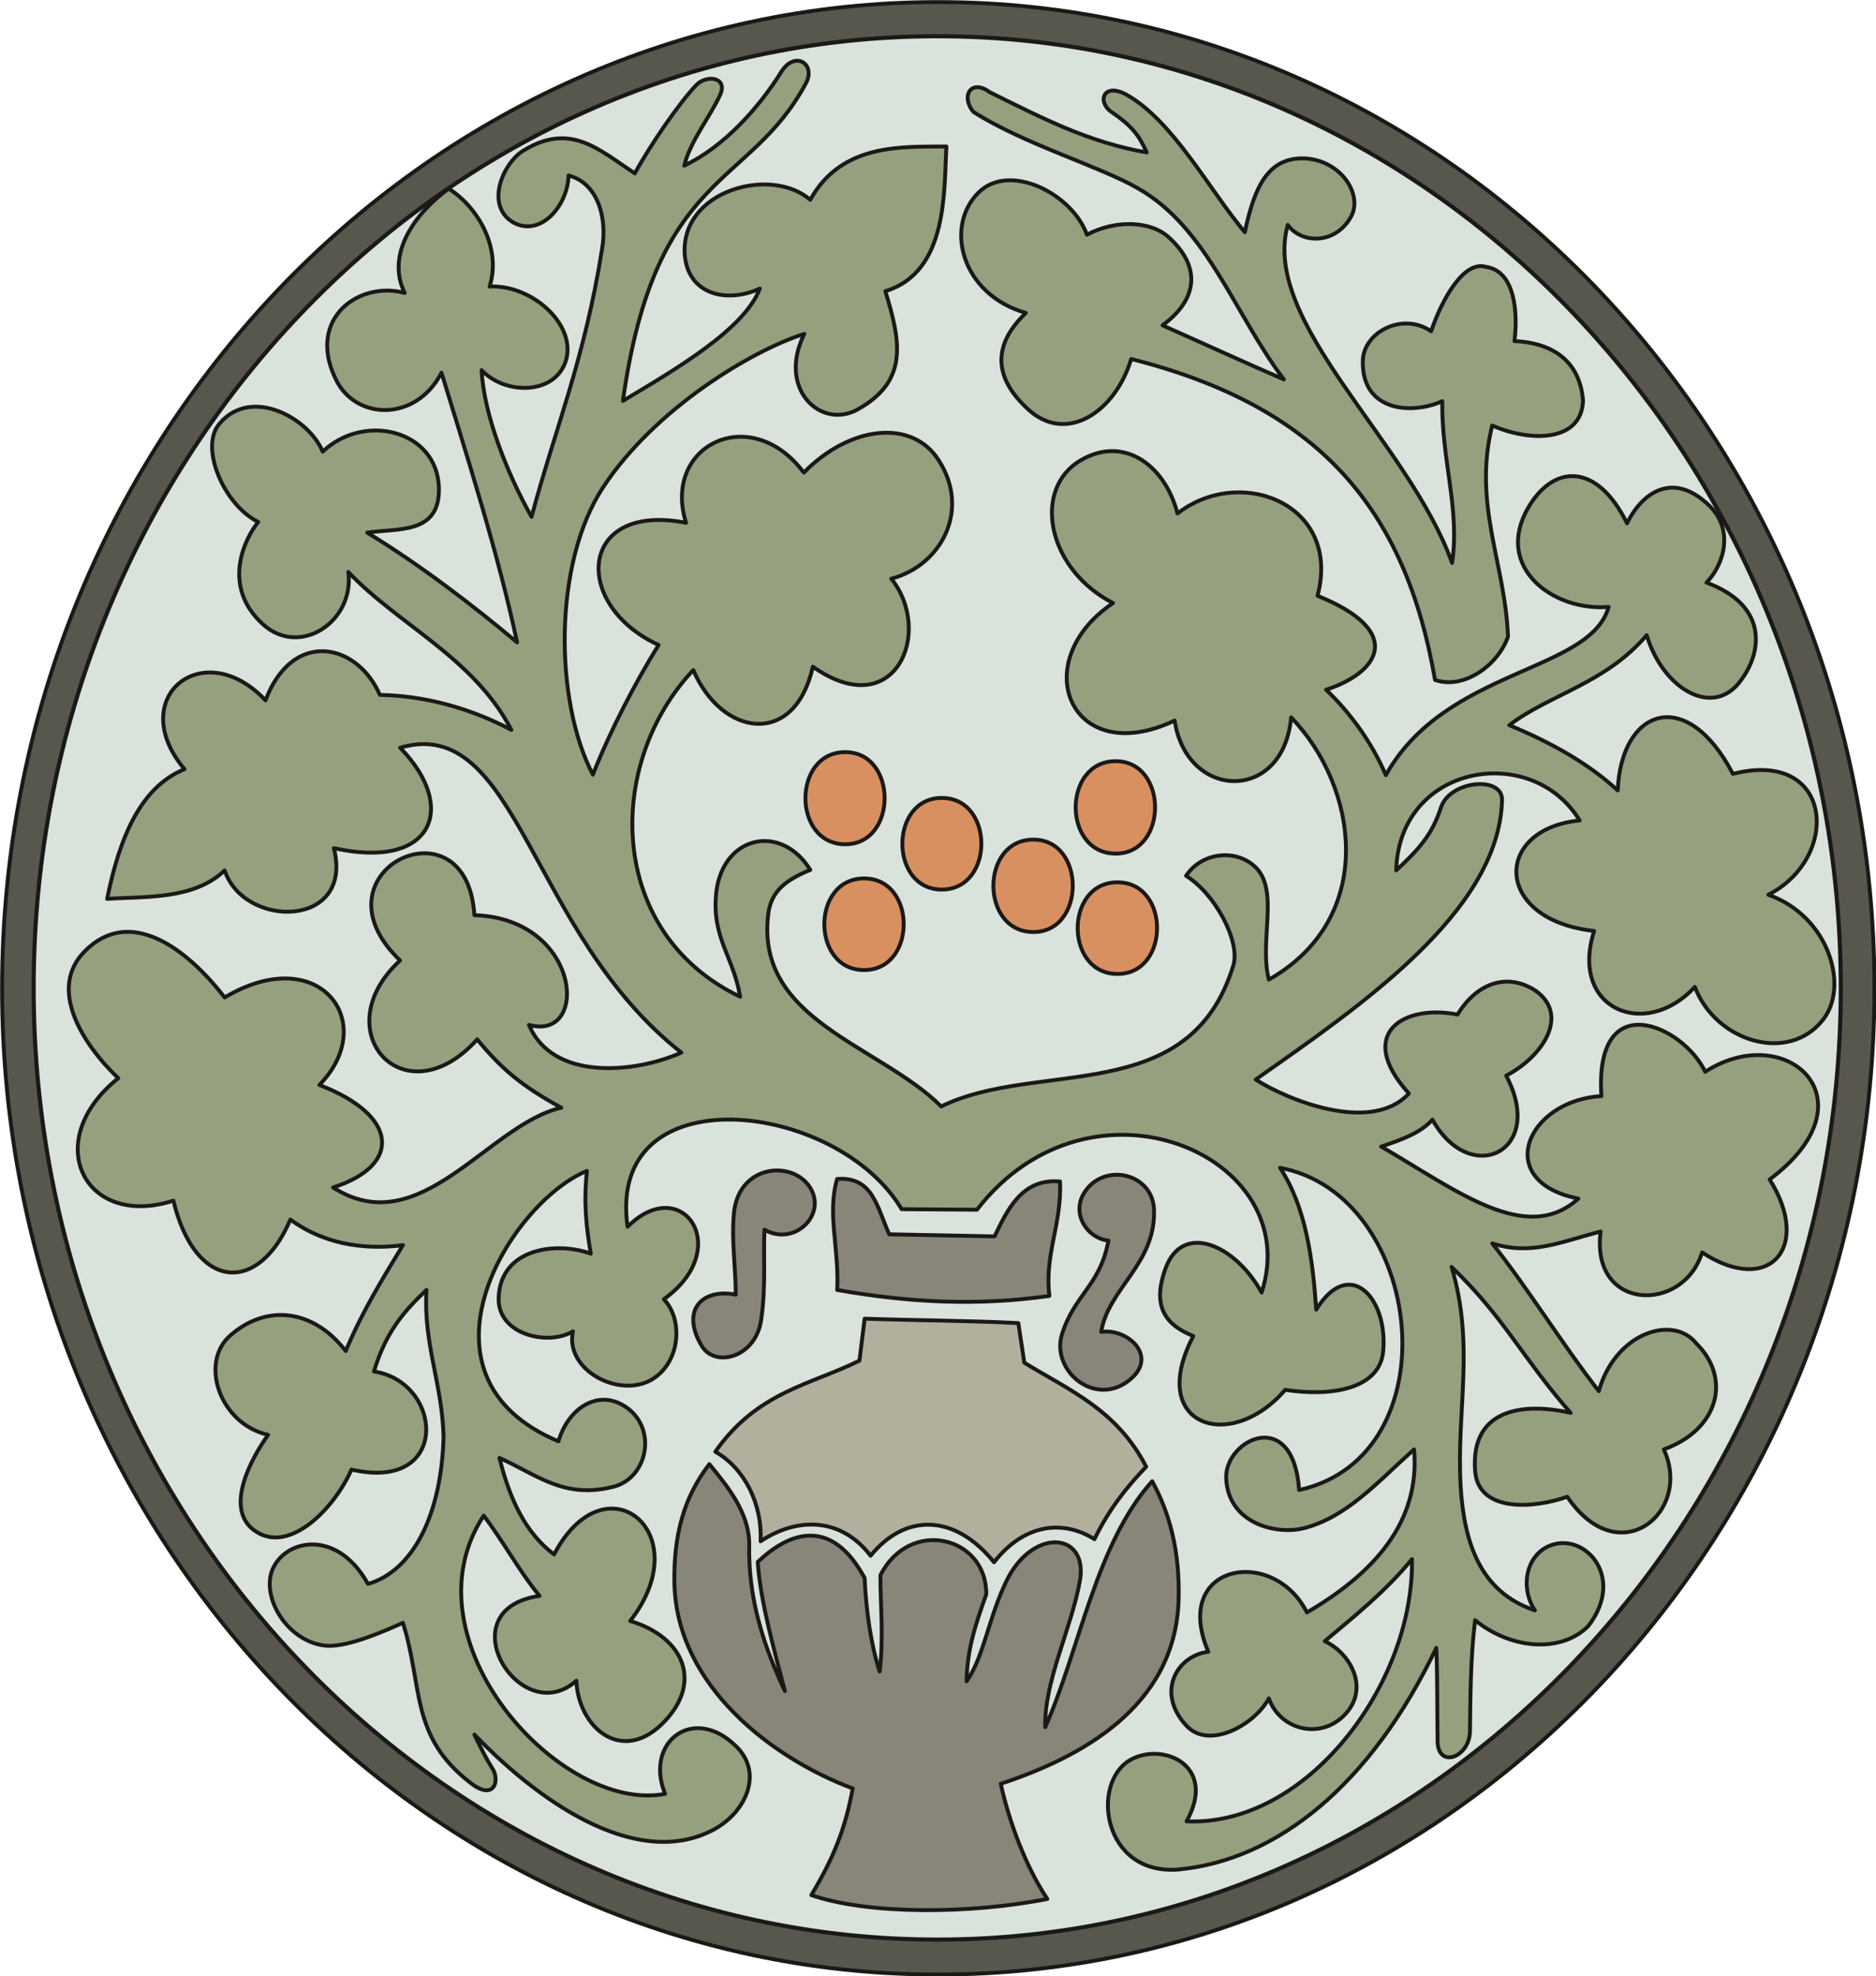 <svg xmlns="http://www.w3.org/2000/svg" version="1.2" width="72.49mm" height="76.35mm" viewBox="0 0 7249 7635" preserveAspectRatio="xMidYMid" fill-rule="evenodd" stroke-width="28.222" stroke-linejoin="round" xml:space="preserve"><defs class="ClipPathGroup"><clipPath id="a" clipPathUnits="userSpaceOnUse"><path d="M0 0h7249v7635H0z"/></clipPath></defs><g class="SlideGroup"><g class="Slide" clip-path="url(#a)"><g class="Page"><g class="com.sun.star.drawing.ClosedBezierShape"><path class="BoundingBox" fill="none" d="M0 0h7252v7638H0z"/><path fill="#57574D" d="M3625 8c1993 0 3618 1711 3618 3811 0 2098-1625 3810-3618 3810C1631 7629 8 5917 8 3819 8 1719 1631 8 3625 8Z"/><path fill="none" stroke="#1B1918" stroke-width="15" stroke-linecap="round" d="M3625 8c1993 0 3618 1711 3618 3811 0 2098-1625 3810-3618 3810C1631 7629 8 5917 8 3819 8 1719 1631 8 3625 8Z"/></g><g class="com.sun.star.drawing.ClosedBezierShape"><path class="BoundingBox" fill="none" d="M122 131h7000v7372H122z"/><path fill="#D9E3DC" d="M3623 140c1920 0 3490 1653 3490 3678S5543 7494 3623 7494c-1924 0-3493-1651-3493-3676S1699 140 3623 140Z"/><path fill="none" stroke="#1B1918" stroke-width="16" stroke-linecap="round" d="M3623 140c1920 0 3490 1653 3490 3678S5543 7494 3623 7494c-1924 0-3493-1651-3493-3676S1699 140 3623 140Z"/></g><g class="com.sun.star.drawing.ClosedBezierShape"><path class="BoundingBox" fill="none" d="M2756 5087h1682v958H2756z"/><path fill="#B1B09C" d="m3341 5095-20 162c-187 93-395 120-557 352 116 66 182 206 175 346 145-96 313-91 425 56 132-163 323-165 477 25 117-150 268-165 388-89 53-109 119-196 200-280-114-221-297-295-471-402l-23-153c-200-10-396-10-594-17Z"/><path fill="none" stroke="#1B1918" stroke-width="15" stroke-linecap="round" d="m3341 5095-20 162c-187 93-395 120-557 352 116 66 182 206 175 346 145-96 313-91 425 56 132-163 323-165 477 25 117-150 268-165 388-89 53-109 119-196 200-280-114-221-297-295-471-402l-23-153c-200-10-396-10-594-17Z"/></g><g class="com.sun.star.drawing.ClosedBezierShape"><path class="BoundingBox" fill="none" d="M258 227h6839v7006H258z"/><path fill="#95A17E" d="M3775 4674c442-571 1272-208 1100 320-102-185-305-274-371-94-56 153 5 221 107 262-181 346 142 455 355 208 183 28 368-5 379-152 17-206-132-364-259-158-13-190-39-396-140-548 559 104 670 1113 74 1245-23-326-287-195-282-46 7 176 195 221 302 193 165-43 282-177 424-304 25 282-157 480-414 630-130-259-526-188-381 152-122 15-203 157-86 284 86 97 264 0 320-104 40 115 185 160 282 74 114-102 38-246-66-295 114-96 236-193 337-317 8 485-409 1034-871 1013 120-216-91-307-216-238-157 88-109 449 186 424 378-36 741-325 995-856 5 129 3 233 5 366 6 101 122 55 125-41 2-150 2-285 20-432 140 114 333 127 437 23 155-201-33-384-170-300-79 51-86 165-36 239-213-71-274-264-287-480-17-291 56-542-35-847 206 198 267 343 460 564-163-38-389-28-369 225 13 162 229 144 356 99 201 297 485 58 373-183 214-77 262-276 125-410-89-112-313-41-376 185-137-175-275-399-412-571 148 48 264-5 419-46-40 310 320 317 392 81 259 170 426-20 261-282 409-305 66-619-249-416-84-178-429-336-401 94-290 17-422 330-89 396-201 183-472-33-762-201 91-30 155-56 198-104 147 264 440 122 285-170 142-74 246-234 114-328-112-73-229-28-302 92-204-41-399 71-188 305-148 160-478 20-592-54 401-282 940-647 952-1079 3-97-203-76-236 28-35 106-84 160-173 243 11-411 524-497 709-193-335 33-335 384 56 427-97 302 198 424 389 216 81 213 363 297 495 127 102-127 25-399-211-483 282-144 252-566-137-467-180-345-432-251-445 64-116-107-264-188-419-252 155-119 371-160 531-348 61 203 244 313 351 191 96-112 127-303-120-394 69-71 107-206 10-298-142-137-261-46-317 69-117-237-284-227-381-62-135 230 94 403 310 385-71 254-630 236-861 650-54-127-140-244-231-330 203-66 310-224-33-363 94-354-298-507-541-318-51-196-221-311-392-194-167 120-104 413 143 540-338 228-163 645 238 454 46 308 420 320 450-12 259 266 335 774-86 1013-38-150 40-340-49-432-76-76-210-61-271 31 111 68 210 251 183 345-168 554-757 363-1129 546-239-238-722-332-668-746 12-89 71-130 162-168-111-180-335-135-363 84-20 178 66 249 92 406-516-246-524-899-181-1262 109 256 391 302 462-13 318 224 468-135 303-340 193-51 308-265 183-458-102-160-341-135-521 48-206-275-549-104-455 194-416-82-444 317-106 472-89 143-188 333-254 501-148-282-155-816 40-1111 201-305 577-529 777-592-106 213 64 371 206 292 196-109 168-259 107-457 244-74 226-391 236-559-168 2-404-15-526 206-152-132-503-36-485 213 13 155 165 188 290 130-59 157-325 312-529 434 125-894 488-818 707-1227 40-74-41-128-94-46-89 143-224 292-376 364 22-92 99-188 137-270 35-71-48-83-89-43-64 66-178 231-239 343-142-94-249-198-429-89-81 48-153 216-38 280 106 55 208-69 211-183 109 28 152 157 129 287-68 426-180 688-272 1032-94-166-185-397-193-567 84 91 267 99 320-21 61-142-119-310-289-302 46-147-43-305-158-378-132 96-244 254-170 403-175-48-378 97-269 328 74 165 312 173 411-20 92 302 221 704 292 1042-172-145-383-305-579-424 120-18 282 8 277-174-7-221-287-292-449-139-54-130-275-252-397-110-81 87 11 313 148 382-46 54-148 244 17 394 143 132 356-10 331-201 193 204 485 331 630 610-163-86-338-132-508-135-89-203-338-254-442 21-242-257-544-8-313 266-170 69-251 264-299 501 142-10 335 5 454-110 76 227 501 224 422-86 386 86 480-160 256-388 455-133 498 716 1087 1178-177 79-497 112-589-107 236 66 203-411-211-424-28-465-645-167-287 175-294 270 16 618 298 305 99 120 175 181 325 264-282 64-546 524-882 308 264-84 257-277-53-396 234-239 2-557-366-338-145-188-366-356-541-178-141 142-13 353 130 490-302 241-132 584 213 473 84 348 328 365 452 73 120 89 274 120 435 99-77 127-158 257-221 409-125-162-305-183-445-61-122 104-43 342 145 385-64 89-178 294-43 376 132 81 302-97 365-242 384 89 356-338 87-379 45-150 114-231 203-315-13 206 61 363 66 567-8 303-119 519-292 569-127-228-343-167-376-35-25 117 84 267 221 274 84 3 221-58 290-89 78 249 27 437 259 617 96 77 119-12 83-60-22-36-35-61-66-125 280 290 646 518 927 366 125-69 191-221 82-323-165-160-353-12-272 186-404 78-1016-595-701-1075 69 89 140 219 216 310-363 53-74 521 142 328 8 178 170 320 328 170 165-158 91-338-120-401 267-341-96-635-294-257-112-84-173-218-211-373 150 68 251 160 442 111 132-35 170-228 43-310-107-69-221 10-257 135-601-252-187-923 110-1045-13 122-3 216 15 320-130-48-348-23-356 168-7 145 191 190 287 132-33 150 183 264 310 183 107-69 115-231 41-307 274-196 71-491-140-280-84-592 808-490 1059-68l291 2Z"/><path fill="none" stroke="#1B1918" stroke-width="15" stroke-linecap="round" d="M3775 4674c442-571 1272-208 1100 320-102-185-305-274-371-94-56 153 5 221 107 262-181 346 142 455 355 208 183 28 368-5 379-152 17-206-132-364-259-158-13-190-39-396-140-548 559 104 670 1113 74 1245-23-326-287-195-282-46 7 176 195 221 302 193 165-43 282-177 424-304 25 282-157 480-414 630-130-259-526-188-381 152-122 15-203 157-86 284 86 97 264 0 320-104 40 115 185 160 282 74 114-102 38-246-66-295 114-96 236-193 337-317 8 485-409 1034-871 1013 120-216-91-307-216-238-157 88-109 449 186 424 378-36 741-325 995-856 5 129 3 233 5 366 6 101 122 55 125-41 2-150 2-285 20-432 140 114 333 127 437 23 155-201-33-384-170-300-79 51-86 165-36 239-213-71-274-264-287-480-17-291 56-542-35-847 206 198 267 343 460 564-163-38-389-28-369 225 13 162 229 144 356 99 201 297 485 58 373-183 214-77 262-276 125-410-89-112-313-41-376 185-137-175-275-399-412-571 148 48 264-5 419-46-40 310 320 317 392 81 259 170 426-20 261-282 409-305 66-619-249-416-84-178-429-336-401 94-290 17-422 330-89 396-201 183-472-33-762-201 91-30 155-56 198-104 147 264 440 122 285-170 142-74 246-234 114-328-112-73-229-28-302 92-204-41-399 71-188 305-148 160-478 20-592-54 401-282 940-647 952-1079 3-97-203-76-236 28-35 106-84 160-173 243 11-411 524-497 709-193-335 33-335 384 56 427-97 302 198 424 389 216 81 213 363 297 495 127 102-127 25-399-211-483 282-144 252-566-137-467-180-345-432-251-445 64-116-107-264-188-419-252 155-119 371-160 531-348 61 203 244 313 351 191 96-112 127-303-120-394 69-71 107-206 10-298-142-137-261-46-317 69-117-237-284-227-381-62-135 230 94 403 310 385-71 254-630 236-861 650-54-127-140-244-231-330 203-66 310-224-33-363 94-354-298-507-541-318-51-196-221-311-392-194-167 120-104 413 143 540-338 228-163 645 238 454 46 308 420 320 450-12 259 266 335 774-86 1013-38-150 40-340-49-432-76-76-210-61-271 31 111 68 210 251 183 345-168 554-757 363-1129 546-239-238-722-332-668-746 12-89 71-130 162-168-111-180-335-135-363 84-20 178 66 249 92 406-516-246-524-899-181-1262 109 256 391 302 462-13 318 224 468-135 303-340 193-51 308-265 183-458-102-160-341-135-521 48-206-275-549-104-455 194-416-82-444 317-106 472-89 143-188 333-254 501-148-282-155-816 40-1111 201-305 577-529 777-592-106 213 64 371 206 292 196-109 168-259 107-457 244-74 226-391 236-559-168 2-404-15-526 206-152-132-503-36-485 213 13 155 165 188 290 130-59 157-325 312-529 434 125-894 488-818 707-1227 40-74-41-128-94-46-89 143-224 292-376 364 22-92 99-188 137-270 35-71-48-83-89-43-64 66-178 231-239 343-142-94-249-198-429-89-81 48-153 216-38 280 106 55 208-69 211-183 109 28 152 157 129 287-68 426-180 688-272 1032-94-166-185-397-193-567 84 91 267 99 320-21 61-142-119-310-289-302 46-147-43-305-158-378-132 96-244 254-170 403-175-48-378 97-269 328 74 165 312 173 411-20 92 302 221 704 292 1042-172-145-383-305-579-424 120-18 282 8 277-174-7-221-287-292-449-139-54-130-275-252-397-110-81 87 11 313 148 382-46 54-148 244 17 394 143 132 356-10 331-201 193 204 485 331 630 610-163-86-338-132-508-135-89-203-338-254-442 21-242-257-544-8-313 266-170 69-251 264-299 501 142-10 335 5 454-110 76 227 501 224 422-86 386 86 480-160 256-388 455-133 498 716 1087 1178-177 79-497 112-589-107 236 66 203-411-211-424-28-465-645-167-287 175-294 270 16 618 298 305 99 120 175 181 325 264-282 64-546 524-882 308 264-84 257-277-53-396 234-239 2-557-366-338-145-188-366-356-541-178-141 142-13 353 130 490-302 241-132 584 213 473 84 348 328 365 452 73 120 89 274 120 435 99-77 127-158 257-221 409-125-162-305-183-445-61-122 104-43 342 145 385-64 89-178 294-43 376 132 81 302-97 365-242 384 89 356-338 87-379 45-150 114-231 203-315-13 206 61 363 66 567-8 303-119 519-292 569-127-228-343-167-376-35-25 117 84 267 221 274 84 3 221-58 290-89 78 249 27 437 259 617 96 77 119-12 83-60-22-36-35-61-66-125 280 290 646 518 927 366 125-69 191-221 82-323-165-160-353-12-272 186-404 78-1016-595-701-1075 69 89 140 219 216 310-363 53-74 521 142 328 8 178 170 320 328 170 165-158 91-338-120-401 267-341-96-635-294-257-112-84-173-218-211-373 150 68 251 160 442 111 132-35 170-228 43-310-107-69-221 10-257 135-601-252-187-923 110-1045-13 122-3 216 15 320-130-48-348-23-356 168-7 145 191 190 287 132-33 150 183 264 310 183 107-69 115-231 41-307 274-196 71-491-140-280-84-592 808-490 1059-68l291 2Z"/></g><g class="com.sun.star.drawing.ClosedBezierShape"><path class="BoundingBox" fill="none" d="M3706 329h2420v2316H3706z"/><path fill="#95A17E" d="M5827 2460c-38 109-170 206-282 167-114-660-447-1056-1174-1240-61 204-252 334-402 191-173-161-84-293-5-369-249-71-316-333-183-465 120-119 363 5 419 163 115-61 247-51 313 7 132 117 114 244-21 343 160 71 310 140 469 209-192-254-296-587-565-739-145-84-442-171-635-295-50-61-8-129 63-76 211 104 381 193 607 233-30-68-60-104-134-155-59-38-36-118 56-68 180 101 320 368 457 531 38-178 91-290 232-285 145 8 229 148 175 231-61 102-188 99-241 26-105 376 465 834 635 1306 31-208-41-396-38-625-119 54-310 39-307-153 0-114 155-193 264-117 43-127 127-274 211-249 116 16 124 183 111 287 130 5 252 64 265 230-6 162-206 160-351 96-76 305 51 536 61 816Z"/><path fill="none" stroke="#1B1918" stroke-width="15" stroke-linecap="round" d="M5827 2460c-38 109-170 206-282 167-114-660-447-1056-1174-1240-61 204-252 334-402 191-173-161-84-293-5-369-249-71-316-333-183-465 120-119 363 5 419 163 115-61 247-51 313 7 132 117 114 244-21 343 160 71 310 140 469 209-192-254-296-587-565-739-145-84-442-171-635-295-50-61-8-129 63-76 211 104 381 193 607 233-30-68-60-104-134-155-59-38-36-118 56-68 180 101 320 368 457 531 38-178 91-290 232-285 145 8 229 148 175 231-61 102-188 99-241 26-105 376 465 834 635 1306 31-208-41-396-38-625-119 54-310 39-307-153 0-114 155-193 264-117 43-127 127-274 211-249 116 16 124 183 111 287 130 5 252 64 265 230-6 162-206 160-351 96-76 305 51 536 61 816Z"/></g><g class="com.sun.star.drawing.ClosedBezierShape"><path class="BoundingBox" fill="none" d="M2598 5649h1966v1740H2598z"/><path fill="#878678" d="M2741 5657c-100 129-139 279-135 463 10 393 376 673 689 790-28 153-73 267-160 412 219 76 612 74 912 15-81-121-147-294-180-445 308-102 671-295 687-704 7-201-39-351-102-465-218 243-279 648-413 950-5-177 101-380 134-566 33-191-189-207-288 10-67 142-84 285-150 379 2-122 33-216 76-336 2-224-295-298-409-74 0 120 13 245-3 372-33-99-53-239-58-361-127-235-288-181-413-62 11 158 64 341 105 499-79-168-143-353-138-568 0-124-88-228-154-309Z"/><path fill="none" stroke="#1B1918" stroke-width="15" stroke-linecap="round" d="M2741 5657c-100 129-139 279-135 463 10 393 376 673 689 790-28 153-73 267-160 412 219 76 612 74 912 15-81-121-147-294-180-445 308-102 671-295 687-704 7-201-39-351-102-465-218 243-279 648-413 950-5-177 101-380 134-566 33-191-189-207-288 10-67 142-84 285-150 379 2-122 33-216 76-336 2-224-295-298-409-74 0 120 13 245-3 372-33-99-53-239-58-361-127-235-288-181-413-62 11 158 64 341 105 499-79-168-143-353-138-568 0-124-88-228-154-309Z"/></g><g class="com.sun.star.drawing.ClosedBezierShape"><path class="BoundingBox" fill="none" d="M3211 4546h895v493h-895z"/><path fill="#878678" d="M3235 4555c-40 133 8 265 0 429 273 48 537 63 820 23-20-159 48-276 41-442-150-14-206 116-253 212l-407-8c-49-110-64-223-201-214Z"/><path fill="none" stroke="#1B1918" stroke-width="15" stroke-linecap="round" d="M3235 4555c-40 133 8 265 0 429 273 48 537 63 820 23-20-159 48-276 41-442-150-14-206 116-253 212l-407-8c-49-110-64-223-201-214Z"/></g><g class="com.sun.star.drawing.ClosedBezierShape"><path class="BoundingBox" fill="none" d="M4089 4531h380v848h-380z"/><path fill="#878678" d="M4283 4793c-81-7-151-108-87-194 77-106 255-65 263 71 10 212-176 306-204 476 101-15 222 93 112 184-135 112-308-35-263-176 48-153 148-188 179-361Z"/><path fill="none" stroke="#1B1918" stroke-width="15" stroke-linecap="round" d="M4283 4793c-81-7-151-108-87-194 77-106 255-65 263 71 10 212-176 306-204 476 101-15 222 93 112 184-135 112-308-35-263-176 48-153 148-188 179-361Z"/></g><g class="com.sun.star.drawing.ClosedBezierShape"><path class="BoundingBox" fill="none" d="M2671 4514h487v740h-487z"/><path fill="#878678" d="M2954 4751c116 68 248-62 172-169-74-103-281-78-291 117-8 97 8 204 8 303-131-25-214 61-131 199 53 86 212 43 230-107 18-128 7-247 12-343Z"/><path fill="none" stroke="#1B1918" stroke-width="15" stroke-linecap="round" d="M2954 4751c116 68 248-62 172-169-74-103-281-78-291 117-8 97 8 204 8 303-131-25-214 61-131 199 53 86 212 43 230-107 18-128 7-247 12-343Z"/></g><g class="com.sun.star.drawing.ClosedBezierShape"><path class="BoundingBox" fill="none" d="M3104 2898h1376v874H3104z"/><path fill="#D99061" d="M3266 2906c203 0 203 356 0 356-205 0-205-356 0-356Zm0 0Zm73 488c204 0 204 354 0 354-205 0-205-354 0-354Zm0 0Zm300-311c204 0 204 354 0 354-203 0-203-354 0-354Zm0 0Zm354 161c203 0 203 357 0 357-206 0-206-357 0-357Zm0 0Zm325 165c204 0 204 354 0 354-205 0-205-354 0-354Zm0 0Zm-7-468c203 0 203 357 0 357-206 0-206-357 0-357Z"/><path fill="none" stroke="#1B1918" stroke-width="15" stroke-linecap="round" d="M3266 2906c203 0 203 356 0 356-205 0-205-356 0-356Zm73 488c204 0 204 354 0 354-205 0-205-354 0-354Zm300-311c204 0 204 354 0 354-203 0-203-354 0-354Zm354 161c203 0 203 357 0 357-206 0-206-357 0-357Zm325 165c204 0 204 354 0 354-205 0-205-354 0-354Zm-7-468c203 0 203 357 0 357-206 0-206-357 0-357Z"/></g></g></g></g></svg>
